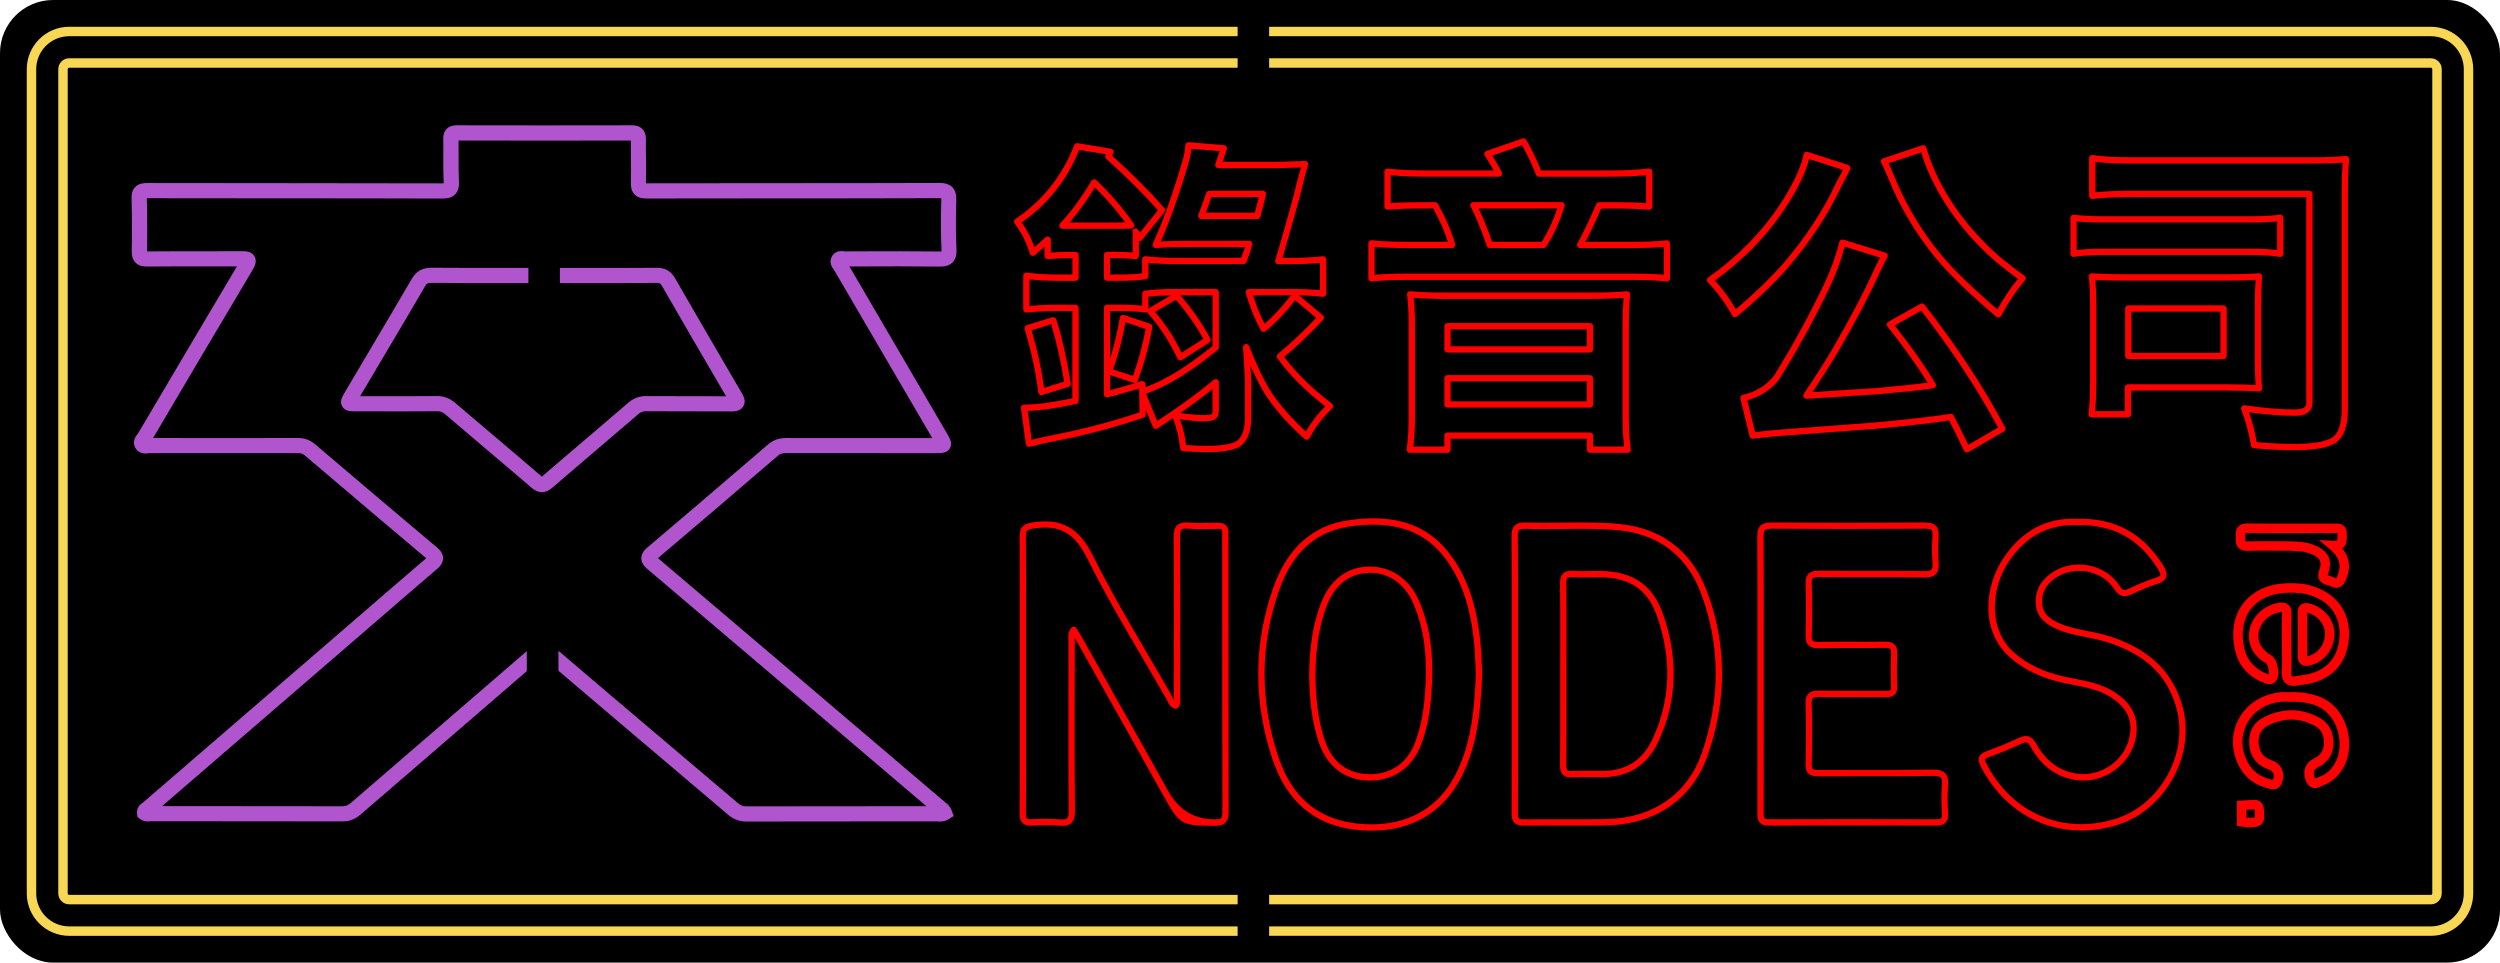 <?xml version="1.0" encoding="UTF-8"?>
<svg id="Layer_2" data-name="Layer 2" xmlns="http://www.w3.org/2000/svg" viewBox="0 0 793.73 305.62">
  <defs>
    <style>
      .cls-1 {
        fill: none;
        stroke: #f7d754;
        stroke-miterlimit: 10;
        stroke-width: 3px;
      }

      .cls-2, .cls-3, .cls-4 {
        stroke-width: 0px;
      }

      .cls-3 {
        fill: red;
      }

      .cls-4 {
        fill: #b055ce;
      }
    </style>
  </defs>
  <g id="Layer_1-2" data-name="Layer 1">
    <g>
      <rect class="cls-2" width="793.73" height="305.62" rx="16.86" ry="16.86"/>
      <g>
        <g>
          <g>
            <path class="cls-3" d="m383.07,143.56c-1.89,0-4.39-.11-7.45-.31-.48-.03-.87-.41-.93-.89-.38-3.48-1.16-6.7-2.31-9.58-1.56,1.06-3.19,2.14-4.89,3.24-.25.16-.56.2-.84.12-.28-.09-.51-.3-.63-.58l-2.26-5.51.02,1.58c0,.43-.27.82-.68.96-8.95,3.05-18.37,5.55-28,7.42-3.22.62-5.95,1.24-8.14,1.85-.28.08-.58.03-.82-.13-.24-.16-.4-.41-.44-.7l-1.56-11.44c-.04-.29.05-.58.24-.79.19-.22.46-.34.75-.34,3.84,0,9-.67,15.33-1.99v-27.73h-4.51c-3.75,0-7.11.17-9.97.51-.28.03-.57-.06-.78-.25-.21-.19-.34-.46-.34-.75v-10.71c0-.29.13-.57.35-.76s.52-.27.81-.23c2.57.41,5.95.61,10.04.61h4.41v-5.18h-1.7c-1.76,0-3.8.1-6.05.31-.28.02-.56-.07-.77-.26-.21-.19-.33-.46-.33-.74v-2.97l-3.02,2.68c-.25.23-.61.31-.94.21-.33-.09-.59-.35-.69-.67-1.07-3.54-2.7-6.76-4.83-9.56-.17-.22-.24-.5-.19-.77.04-.27.2-.51.43-.67,8.66-5.82,14.93-13.71,18.66-23.45.17-.44.63-.71,1.1-.63l10.61,1.77c.31.05.58.25.73.53.14.28.15.62,0,.9l-.39.78c6.61,5.97,12.18,11.57,16.58,16.63.32.37.33.9.02,1.28l-7.18,8.94c-.21.26-.53.4-.86.37-.02,0-.04,0-.06,0v4.63c0,.29-.12.56-.34.75-.22.19-.51.28-.79.24-1.47-.2-3.53-.3-6.11-.3h-1.91v5.18h3.16c2.96,0,5.31-.12,7.01-.37v-4.46c0-.29.12-.56.34-.75.21-.19.5-.28.79-.24,2.64.34,5.89.51,9.65.51h20.67c.14-.44.33-.93.55-1.47.25-.61.47-1.26.67-1.94h-18.15c-3.91,0-7.32.1-10.12.31-.35.02-.69-.14-.9-.43-.2-.29-.23-.67-.09-.99,3.22-7,6.46-16.08,9.62-27,.32-1.16.56-2.6.69-4.27.02-.26.15-.51.35-.68.2-.17.46-.26.73-.23l11.23.94c.31.03.58.19.75.45.17.26.21.58.11.87l-1.33,3.99h15.77c2.47,0,5.95-.1,10.35-.31.33,0,.64.13.84.39.2.26.26.6.16.91-.62,1.99-1.63,5.86-3,11.48-2.48,8.92-4.2,14.96-5.12,18h2.91c3.9,0,7.21-.17,9.86-.51.29-.04.57.05.79.24s.34.46.34.75v10.92c0,.29-.12.56-.34.75-.22.19-.51.27-.79.24-2.02-.27-4.54-.44-7.5-.49l7.55,6.33c.21.18.34.43.36.71.02.27-.08.54-.27.75-4.49,4.75-8.64,8.7-12.36,11.76,3.7,4.98,8.79,9.97,15.15,14.84.23.18.38.45.39.75.01.29-.1.58-.32.78-2.89,2.69-5.3,5.85-7.18,9.41-.14.27-.4.46-.71.52-.31.06-.61-.03-.84-.24-4.89-4.33-8.97-8.88-12.12-13.5-1.63-2.52-3.33-5.79-5.09-9.77l.26,4.25v12.23c0,4.1-1.03,7.05-3.06,8.77-1.89,1.5-5.53,2.21-11.15,2.21Zm-6.49-2.25c2.64.17,4.82.25,6.49.25,6.33,0,8.87-.96,9.88-1.76,1.53-1.3,2.32-3.74,2.32-7.22v-12.17l-.62-10.13c-.03-.49.3-.93.78-1.04.48-.1.97.15,1.15.61,2.53,6.42,4.95,11.44,7.19,14.9,2.84,4.17,6.49,8.3,10.85,12.27,1.69-2.96,3.74-5.64,6.12-8-6.41-5.01-11.52-10.16-15.2-15.31-.31-.43-.23-1.03.19-1.36,3.63-2.92,7.72-6.76,12.17-11.41l-6.71-5.62c-3.15,4.03-6.31,7.34-9.41,9.85-.23.19-.54.26-.83.2-.29-.06-.54-.25-.68-.51-2.03-3.85-3.63-7.84-4.76-11.84-.08-.3-.02-.62.17-.87.19-.25.48-.4.8-.4h13.73c3.48,0,6.46.13,8.88.39v-8.67c-2.52.26-5.53.4-8.98.4h-4.26c-.32,0-.62-.15-.81-.41s-.24-.59-.14-.9c.76-2.34,2.61-8.8,5.5-19.2,1.11-4.57,1.99-8,2.62-10.21-3.78.17-6.81.25-9.04.25h-17.16c-.32,0-.62-.15-.81-.42-.19-.26-.24-.6-.14-.9l1.37-4.1-8.98-.75c-.15,1.38-.38,2.61-.67,3.66-2.97,10.25-6,18.91-9.04,25.77,2.5-.14,5.38-.21,8.6-.21h19.45c.31,0,.59.14.78.38.19.24.26.55.19.85-.29,1.22-.65,2.39-1.08,3.47-.33.79-.56,1.44-.69,1.95-.11.45-.51.76-.97.76h-21.42c-3.33,0-6.28-.13-8.78-.4v4.18c0,.48-.34.89-.81.98-1.88.36-4.56.54-8.2.54h-4.16c-.55,0-1-.45-1-1v-7.18c0-.55.45-1,1-1h2.91c2.07,0,3.83.06,5.24.19v-6.27c-.28-.81.26-1.17.45-1.27.86-.46,1.32.34,1.66.93.06.1.12.21.19.34l5.72-7.13c-4.38-4.98-9.9-10.48-16.42-16.34-.33-.3-.43-.79-.23-1.19l.12-.25-8.47-1.41c-3.78,9.46-9.91,17.21-18.25,23.04,1.69,2.38,3.05,5.02,4.05,7.88l3.54-3.15c.29-.26.72-.33,1.07-.16.36.16.59.52.59.91v4.11c1.88-.15,3.6-.22,5.14-.22h2.7c.55,0,1,.45,1,1v7.18c0,.55-.45,1-1,1h-5.41c-3.61,0-6.7-.16-9.19-.47v8.45c2.68-.27,5.73-.4,9.09-.4h5.51c.55,0,1,.45,1,1v29.54c0,.47-.33.88-.79.98-6.22,1.33-11.39,2.07-15.39,2.19l1.25,9.19c2.03-.53,4.44-1.06,7.19-1.59,9.3-1.81,18.39-4.2,27.05-7.12l-.09-6.14c0-.08,0-.15.02-.22-.01-.07-.02-.14-.02-.21v-1.04c-3.55,1.09-6.91,2.04-9.98,2.84-.3.08-.62.01-.86-.18-.25-.19-.39-.48-.39-.79v-27.46c0-.55.45-1,1-1h4.16c2.84,0,5.19.12,7.01.35v-3.83c0-.5.37-.93.87-.99,2.74-.35,6.07-.53,9.9-.53h12.58c.55,0,1,.45,1,1v17.58c0,.3-.13.58-.37.77-8.49,6.95-16.13,11.63-22.75,13.93l3.55,8.66c7.37-4.83,13.39-9.23,17.92-13.09.3-.25.71-.31,1.07-.15.35.16.58.52.58.91v8.84c0,.55,0,2.2-1.19,2.92-.68.46-1.81.68-3.56.68-2.03,0-4.57-.23-7.59-.68.91,2.53,1.56,5.28,1.93,8.2Zm-1.78-10.2c2.98.45,5.47.68,7.43.68s2.36-.28,2.43-.33c.03-.02.06-.04.09-.06,0,0,.22-.22.22-1.21v-6.7c-2.89,2.37-6.29,4.92-10.18,7.62Zm-22.35-12.02v4.81c2.52-.67,5.2-1.44,8.03-2.3-.16.03-.33.02-.5-.03l-7.53-2.48Zm10.23,1.88c.21,0,.42.07.59.19.26.19.41.49.41.81v.99c6.19-2.24,13.34-6.65,21.3-13.12v-16.1h-10.27c3.65,4.14,6.86,8.75,9.55,13.71.25.46.1,1.04-.34,1.32l-8.63,5.51c-.24.15-.54.2-.82.12-.28-.08-.5-.27-.63-.54-2.58-5.5-5.75-10.35-9.41-14.42-.1-.11-.18-.25-.22-.39-.22.17-.51.23-.78.18-1.81-.33-4.44-.5-7.83-.5h-3.16v15.09c1.25-3.9,2.29-8.26,3.11-13.04.05-.29.22-.54.47-.69.25-.15.56-.18.83-.09l8.32,2.81c.47.16.75.63.67,1.12-.98,5.65-2.53,11.38-4.62,17.02-.1.27-.3.47-.55.57.56-.17,1.13-.35,1.71-.52.1-.03.2-.04.3-.04Zm-9.3-3.68l6.3,2.08c1.78-4.95,3.14-9.97,4.05-14.92l-6.4-2.16c-1.02,5.6-2.34,10.63-3.95,15.01Zm13.35-18.26c3.22,3.75,6.05,8.11,8.43,12.96l6.89-4.4c-2.5-4.48-5.44-8.65-8.75-12.42l-6.57,3.86Zm31.09-5.28c.94,3.06,2.17,6.11,3.66,9.08,2.77-2.38,5.59-5.43,8.41-9.08h-12.07Zm-33.2.41v3.8s.04-.02.05-.03l7.08-4.16c-2.68.04-5.07.17-7.13.4Zm-33.97,31.31c-.19,0-.38-.05-.54-.16-.25-.16-.41-.42-.45-.72-.75-6.22-2.21-12.99-4.33-20.11-.16-.53.14-1.08.66-1.24l8.11-2.5c.52-.17,1.08.13,1.25.65,1.81,5.64,3.36,12.48,4.61,20.32.08.49-.21.96-.69,1.11l-8.32,2.6c-.1.03-.2.05-.3.05Zm-3.13-20.61c1.87,6.44,3.21,12.58,3.97,18.3l6.35-1.99c-1.14-6.96-2.52-13.08-4.11-18.23l-6.22,1.91Zm26.95-32.22h-17.16c-.4,0-.76-.24-.92-.6-.16-.36-.09-.79.18-1.08,3.61-3.88,6.96-8.44,9.96-13.55.15-.26.42-.44.72-.48.3-.04.61.06.83.27,4.54,4.33,8.54,8.97,11.88,13.78.2.29.24.68.08,1-.15.32-.47.54-.83.57-.93.07-2.49.11-4.76.11Zm-14.92-2h14.92c1.09,0,2.03,0,2.8-.03-2.81-3.85-6.05-7.58-9.65-11.11-2.48,4.09-5.18,7.82-8.06,11.13Zm59.64-1.12h-17.78c-.33,0-.64-.16-.83-.44-.19-.27-.22-.62-.1-.93.68-1.7,1.51-4.03,2.48-6.91.14-.41.52-.68.95-.68h17.06c.31,0,.6.14.79.39.19.24.26.56.18.86l-1.77,6.97c-.11.44-.51.75-.97.75Zm-16.33-2h15.55l1.26-4.97h-15.05c-.65,1.92-1.24,3.59-1.76,4.97Z"/>
            <path class="cls-3" d="m516.77,143.77h-11.96c-.55,0-1-.45-1-1v-3.47h-43.24v3.47c0,.55-.45,1-1,1h-11.96c-.29,0-.56-.12-.75-.34-.19-.22-.28-.5-.24-.79.41-3.2.62-6.59.62-10.07v-29.74c0-3.4-.17-6.51-.51-9.24-.04-.3.06-.6.27-.82.21-.22.51-.33.81-.3,3,.27,6.33.41,9.89.41h48.88c3.63,0,6.96-.14,9.89-.41.3-.03.59.08.8.29.21.21.32.5.29.8-.27,2.93-.41,6.04-.41,9.27v29.74c0,3.68.21,7.06.62,10.06.04.29-.05.58-.24.79-.19.22-.46.34-.75.34Zm-10.96-2h9.83c-.33-2.79-.49-5.88-.49-9.19v-29.74c0-2.85.11-5.62.32-8.26-2.69.21-5.67.32-8.89.32h-48.88c-3.15,0-6.12-.11-8.85-.32.26,2.5.39,5.27.39,8.26v29.74c0,3.16-.17,6.24-.5,9.19h9.83v-3.47c0-.55.45-1,1-1h45.24c.55,0,1,.45,1,1v3.47Zm-1-12.35h-45.24c-.55,0-1-.45-1-1v-8.32c0-.55.45-1,1-1h45.24c.55,0,1,.45,1,1v8.32c0,.55-.45,1-1,1Zm-44.24-2h43.24v-6.32h-43.24v6.32Zm44.24-15.47h-45.24c-.55,0-1-.45-1-1v-7.38c0-.55.45-1,1-1h45.24c.55,0,1,.45,1,1v7.38c0,.55-.45,1-1,1Zm-44.24-2h43.24v-5.38h-43.24v5.38Zm68.68-20.57s-.09,0-.14,0c-2.44-.34-6.42-.51-11.82-.51h-69.89c-5.27,0-9.25.17-11.83.51-.28.04-.57-.05-.79-.24-.22-.19-.34-.46-.34-.75v-11.13c0-.29.12-.56.34-.75.22-.19.5-.28.79-.24,2.64.34,6.76.51,12.25.51h11.87c-1.01-3.24-2.57-6.79-4.66-10.58h-3.78c-4.23,0-7.8.14-10.62.41-.28.03-.56-.06-.77-.25-.21-.19-.33-.46-.33-.74v-11.13c0-.29.12-.56.34-.75.22-.19.51-.28.79-.24,3.06.41,7.11.62,12.04.62h21.54c-.77-1.41-1.72-2.99-2.83-4.7-.17-.26-.21-.58-.11-.87s.33-.52.62-.62l11.44-3.95c.45-.16.95.03,1.19.44,1.77,3.02,3.36,6.28,4.71,9.7h21.47c5.34,0,9.63-.21,12.77-.62.28-.04.57.05.79.24.22.19.34.46.34.75v11.13c0,.28-.12.55-.33.74-.21.19-.49.29-.77.26-2.95-.27-6.67-.41-11.04-.41h-4.13c-1.88,4.34-3.56,7.89-5,10.58h14.01c5.41,0,9.35-.17,11.71-.51.29-.04.58.04.8.23.22.19.34.47.34.76v11.13c0,.29-.12.56-.34.75-.18.16-.42.25-.66.25Zm-92.81-11.01v8.89c2.63-.26,6.31-.4,10.96-.4h69.89c4.74,0,8.41.13,10.96.39v-8.87c-2.49.26-6.06.39-10.86.39h-15.7c-.36,0-.69-.19-.87-.5-.18-.31-.18-.69,0-1,1.63-2.86,3.65-7.06,5.98-12.48.16-.37.52-.6.92-.6h4.78c3.91,0,7.31.11,10.13.33v-8.91c-3.09.33-7.08.5-11.9.5h-22.15c-.41,0-.78-.25-.93-.64-1.26-3.28-2.75-6.42-4.41-9.34l-9.46,3.27c1.23,1.95,2.24,3.72,3.01,5.26.16.31.14.68-.04.97-.18.29-.5.47-.85.47h-23.19c-4.43,0-8.18-.17-11.17-.5v8.91c2.69-.21,5.95-.32,9.71-.32h4.37c.36,0,.7.2.87.51,2.59,4.63,4.44,8.94,5.5,12.81.08.3.02.62-.17.87s-.48.39-.79.39h-13.21c-4.93,0-8.67-.13-11.38-.4Zm53.6.4h-17.06c-.43,0-.82-.28-.95-.69-1.37-4.17-2.96-8.12-4.73-11.73-.16-.38-.23-.47-.23-.47-.26-.3-.34-.74-.17-1.09.16-.36.5-.61.89-.61h27.98c.32,0,.61.15.8.4.19.25.25.58.16.88-1.41,4.72-3.37,9.04-5.84,12.84-.18.28-.5.46-.84.46Zm-16.33-2h15.79c2.01-3.18,3.65-6.73,4.91-10.58h-24.96c1.56,3.26,3,6.83,4.26,10.58Z"/>
            <path class="cls-3" d="m624.47,143.67c-.1,0-.2-.01-.29-.04-.27-.08-.49-.27-.61-.53-1.79-3.76-3.38-6.99-4.75-9.62-4.65.74-12.26,1.61-22.65,2.6l-30.39,2.29c-3.16.21-6.25.52-9.19.93-.52.08-.99-.25-1.11-.75l-2.91-11.96c-.06-.26-.02-.54.12-.77.14-.23.37-.39.63-.45,4.1-.91,7.43-2.95,9.9-6.05,5.76-9.27,11.09-18.98,15.83-28.87,2.18-4.56,3.83-9.15,4.92-13.64.06-.27.24-.5.48-.63.24-.14.53-.17.79-.09l13.42,4.16c.29.09.53.31.64.6.11.29.08.61-.08.87-.6,1-1.32,2.4-2.13,4.17-3.39,7.54-8.06,16.43-13.88,26.4-2.16,3.64-4.76,7.74-7.74,12.2l20.96-1.33c7.05-.65,12.29-1.2,15.58-1.65-3.38-5.48-7.67-11.48-12.76-17.84-.18-.23-.26-.53-.2-.82.06-.29.24-.54.49-.68l10.19-5.72c.43-.24.97-.13,1.28.26,10.25,13.16,18.86,26.26,25.57,38.94.25.47.08,1.06-.38,1.33l-11.23,6.55c-.15.09-.33.14-.5.14Zm-5.1-12.3c.37,0,.71.2.89.54,1.33,2.54,2.89,5.68,4.65,9.35l9.46-5.52c-6.48-12.09-14.69-24.57-24.41-37.12l-8.42,4.72c5.22,6.59,9.58,12.79,12.97,18.43.17.29.19.64.05.94-.14.3-.42.51-.75.56-3.13.49-8.92,1.12-17.22,1.88l-23.01,1.46c-.4.03-.74-.17-.93-.5s-.17-.74.04-1.06c3.44-5.09,6.4-9.73,8.81-13.78,5.77-9.9,10.41-18.72,13.78-26.21.59-1.27,1.13-2.36,1.61-3.27l-11.22-3.48c-1.12,4.29-2.73,8.66-4.8,13-4.78,9.97-10.15,19.77-15.97,29.11-.02.03-.04.06-.06.09-2.57,3.24-5.96,5.45-10.08,6.56l2.46,10.12c2.72-.36,5.55-.63,8.43-.82l30.36-2.29c10.87-1.03,18.69-1.94,23.21-2.69.06,0,.11-.01.17-.01Zm15.08-30.55c-.24,0-.46-.08-.65-.24-8.32-7.08-14.77-13.31-19.15-18.53-6.35-7.75-11.44-16.3-15.14-25.44-.88-2.17-1.64-3.81-2.23-4.88-.15-.26-.17-.57-.06-.85s.33-.49.62-.59l12.48-4.16c.26-.09.55-.06.79.07.24.13.42.35.49.62,1.49,5.42,4.11,11.1,7.78,16.89,3.41,5.32,7.7,10.47,12.75,15.31,2.32,2.25,5.88,5.12,10.61,8.54.23.16.38.42.41.7.03.28-.05.56-.24.77-2.71,3.12-5.26,6.9-7.57,11.25-.14.27-.4.46-.7.51-.06.01-.12.02-.19.02Zm-34.86-48.99c.52,1.05,1.11,2.38,1.78,4.04,3.62,8.95,8.6,17.33,14.82,24.91,4.14,4.93,10.18,10.81,17.97,17.48,2.02-3.66,4.21-6.92,6.53-9.7-4.37-3.2-7.71-5.92-9.95-8.09-5.16-4.95-9.55-10.22-13.04-15.67-3.56-5.6-6.16-11.12-7.74-16.42l-10.37,3.46Zm-48.75,48.89c-.06,0-.13,0-.19-.02-.29-.06-.55-.24-.69-.5-2.1-3.85-4.7-7.42-7.75-10.6-.2-.21-.3-.5-.27-.79.03-.29.18-.55.42-.72,10.51-7.44,18.88-16.36,24.88-26.52,2.91-4.94,4.72-9.17,5.39-12.58.06-.28.23-.52.47-.67s.54-.18.81-.09l12.9,4.16c.3.1.53.33.64.62s.06.62-.11.88c-.24.36-.49.86-.73,1.48-.01.03-.03.07-.04.1l-1.98,3.74c-3.95,8.59-9.74,17.38-17.18,26.08-4.39,4.95-9.75,10.06-15.93,15.2-.18.15-.41.23-.64.23Zm-6.39-11.67c2.56,2.79,4.8,5.85,6.68,9.13,5.72-4.82,10.68-9.59,14.78-14.2,7.31-8.54,13-17.18,16.9-25.65l1.98-3.75c.09-.23.19-.46.29-.66l-10.7-3.45c-.85,3.42-2.66,7.49-5.39,12.12-5.97,10.1-14.21,19-24.52,26.47Z"/>
            <path class="cls-3" d="m728.43,142.94c-3.83,0-8.16-.21-12.88-.63-.46-.04-.83-.39-.9-.84-.61-3.86-1.64-7.72-3.07-11.45-.13-.33-.07-.7.15-.98.22-.28.56-.42.92-.37,6.23.89,11.6,1.34,15.98,1.34,3.58,0,3.58-1.49,3.58-2.12V62.55h-54.95c-5.34,0-9.67.21-12.87.62-.3.04-.57-.05-.79-.24-.21-.19-.34-.46-.34-.75v-11.96c0-.3.13-.58.36-.77s.53-.27.82-.22c2.63.47,6.94.71,12.82.71h56.78c4.19,0,7.8-.14,10.72-.41.29-.03.59.08.8.29.21.21.32.5.29.8-.27,3.01-.41,6.48-.41,10.31v69.16c0,5.25-1.3,8.79-3.88,10.5-2.49,1.59-6.79,2.35-13.14,2.35Zm-11.93-2.55c4.36.37,8.37.55,11.93.55,5.88,0,9.93-.68,12.05-2.03,1.96-1.31,2.97-4.28,2.97-8.83V60.92c0-3.4.11-6.52.32-9.3-2.75.21-6.02.32-9.72.32h-56.78c-5.28,0-9.23-.18-12-.56v9.67c3.14-.33,7.17-.5,12-.5h55.95c.55,0,1,.45,1,1v66.35c0,1.54-.72,4.12-5.58,4.12-4.07,0-8.98-.38-14.61-1.13,1.09,3.11,1.92,6.3,2.47,9.5Zm-40.9-7.85h-11.54c-.29,0-.56-.12-.75-.34-.19-.22-.28-.5-.24-.79.34-2.58.51-6.21.51-10.79v-23.5c0-3.68-.14-6.79-.41-9.25-.03-.3.07-.59.28-.81.21-.21.49-.32.8-.3,2.6.21,5.72.31,9.28.31h34.11c3.97,0,7.16-.1,9.48-.31.29-.03.58.08.79.29.21.21.32.49.29.79-.21,2.66-.31,5.68-.31,8.97v17.47c0,3.36.1,6.38.31,8.97.02.29-.08.58-.29.78-.21.21-.48.31-.78.29-2.74-.21-6-.31-9.7-.31h-30.82v7.53c0,.55-.45,1-1,1Zm-10.42-2h9.42v-7.53c0-.55.45-1,1-1h31.82c3.25,0,6.16.08,8.7.24-.15-2.37-.23-5.05-.23-7.97v-17.47c0-2.87.08-5.55.23-7.96-2.23.15-5.08.23-8.49.23h-34.11c-3.09,0-5.86-.08-8.25-.23.2,2.31.3,5.09.3,8.28v23.5c0,4.04-.13,7.37-.4,9.92Zm40.79-16.51h-30.26c-.55,0-1-.45-1-1v-15.08c0-.55.45-1,1-1h30.26c.55,0,1,.45,1,1v15.08c0,.55-.45,1-1,1Zm-29.26-2h28.26v-13.08h-28.26v13.08Zm-18.37-30.45c-.23,0-.46-.08-.64-.23-.23-.19-.36-.47-.36-.77v-11.44c0-.29.13-.57.35-.76.22-.19.51-.27.8-.23,2.22.34,5.32.51,9.21.51h46.9c3.96,0,7.05-.17,9.21-.51.28-.04.58.04.8.23.22.19.35.47.35.76v11.44c0,.3-.13.58-.36.77s-.53.27-.82.22c-2.29-.4-5.34-.61-9.08-.61h-47.01c-3.81,0-6.9.2-9.19.61-.06.01-.12.02-.17.02Zm1-11.3v9.13c2.24-.3,5.04-.46,8.36-.46h47.01c3.26,0,6.03.15,8.26.46v-9.13c-2.15.25-4.95.38-8.36.38h-46.9c-3.37,0-6.17-.13-8.36-.38Z"/>
          </g>
          <g>
            <path class="cls-3" d="m721.78,250.6c-.49,0-.93-.1-1.23-.17-4.35-.97-7.52-3.28-9.5-6.88-2.72-4.95-2.82-10.51-.27-15.28,2.58-4.82,7.58-8,13.36-8.49.79-.07,1.55-.05,2.29-.03.32,0,.64.01.96.01,3.53-.08,6.62.44,9.43,1.6,4.52,1.87,7.8,6.28,8.76,11.78.95,5.43-.61,10.61-4.18,13.86-1.29,1.17-2.49,1.91-3.68,2.25-.13.04-.38.17-.59.28-.75.39-1.79.93-2.97.55-.77-.25-1.38-.83-1.84-1.72-.76-1.5-.92-3.1-.45-4.5.43-1.26,1.34-2.29,2.58-2.89,2.26-1.09,3.34-2.64,3.4-4.87.07-2.64-.87-4.52-2.81-5.59-4.92-2.72-9.99-2.74-15.08-.08-2.17,1.14-3.12,3.13-2.83,5.93.27,2.59,1.61,4.2,4.23,5.08,1.48.49,2.61,1.53,3.18,2.91.6,1.43.51,3.11-.23,4.61-.65,1.32-1.67,1.62-2.53,1.62Zm3.62-27.85c-.34,0-.68,0-1.01.04-4.84.41-8.83,2.93-10.96,6.91-2.06,3.85-1.97,8.38.25,12.42,1.57,2.85,4.01,4.61,7.44,5.38.19.04.38.08.52.11.35-.76.38-1.47.13-2.07-.24-.58-.71-1-1.36-1.21-3.71-1.24-5.87-3.87-6.26-7.61-.42-4.03,1.15-7.19,4.42-8.9,5.95-3.12,12.15-3.09,17.93.11,2.91,1.61,4.46,4.56,4.35,8.3-.09,3.33-1.85,5.92-5.09,7.48-.52.25-.88.65-1.05,1.15-.21.64-.12,1.41.28,2.18.04.08.08.14.1.18.18-.06.46-.21.65-.31.35-.18.72-.37,1.13-.49.73-.21,1.57-.75,2.5-1.59,2.8-2.55,4.01-6.71,3.24-11.13-.77-4.42-3.44-8.07-6.96-9.53h0c-2.41-1-5.12-1.45-8.24-1.37-.34,0-.72,0-1.06-.02-.33,0-.64-.01-.96-.01Z"/>
            <path class="cls-3" d="m728.1,217.75c-1.02,0-1.83-.28-2.46-.83-1.4-1.23-1.24-3.37-1.19-4.08.14-1.89.11-3.87.07-5.77-.02-.87-.03-1.74-.03-2.61,0-.92-.01-1.84-.02-2.77-.03-2.18-.05-4.42.06-6.65.02-.39,0-.61-.03-.74-.14-.01-.41,0-.89.1-3.25.64-5.92,3.21-6.48,6.24-.7,3.77,1.71,6.08,3.86,7.35,1.41.83,2.11,2.9,2.31,4.57.12,1.02.15,2.89-.95,3.96-1.23,1.18-2.67.62-3.28.38l-.14-.05c-5-1.93-8.13-5.38-9.28-10.26h0c-1.36-5.76-.44-11.11,2.6-15.06,3.03-3.93,7.94-6.18,13.83-6.34,2.28-.06,4.72-.03,7.16.61,8.35,2.17,13.04,8.36,12.54,16.57-.51,8.51-5.84,13.99-14.61,15.02l-.41.05c-.39.04-.77.08-1.15.16-.55.11-1.06.17-1.52.17Zm-3.67-26.45c.73,0,1.46.16,2.07.69,1.02.88,1.07,2.25,1.02,3.2-.11,2.13-.08,4.34-.06,6.47.01.93.02,1.87.02,2.8,0,.85.01,1.71.03,2.56.04,1.97.07,4.02-.08,6.05-.08,1.11.1,1.53.18,1.6.07.06.45.17,1.4-.02.5-.1.97-.15,1.43-.21l.38-.04c7.29-.86,11.54-5.2,11.97-12.22.41-6.76-3.35-11.68-10.3-13.48-1.97-.51-3.96-.58-6.33-.51-4.97.13-9.07,1.96-11.54,5.17-2.48,3.22-3.21,7.67-2.05,12.54.93,3.92,3.36,6.58,7.44,8.16l.16.06s.11.04.17.07c.21-.85-.29-3.19-.88-3.59-4.2-2.48-6.08-6.2-5.28-10.48.8-4.28,4.35-7.75,8.85-8.64.43-.09.91-.16,1.4-.16Zm7.81,20.13c-.58,0-1.17-.13-1.68-.53-1.13-.88-1.07-2.47-1.05-2.99.06-1.47.04-2.98.03-4.44,0-.67-.01-1.33-.01-2s0-1.36,0-2.04c0-1.54.02-3.14-.02-4.7-.01-.47-.05-1.89,1-2.72.94-.75,2.13-.56,2.94-.35,4.34,1.12,7.66,5.13,7.73,9.33.07,4.77-2.88,8.86-7.35,10.17-.46.13-1.01.27-1.59.27Zm.27-16.91s0,.08,0,.13c.04,1.61.03,3.23.02,4.79,0,.67,0,1.35,0,2.02s0,1.31.01,1.97c.01,1.5.03,3.04-.03,4.58,0,.16,0,.28,0,.38.12-.02.27-.06.47-.12,3.16-.93,5.25-3.84,5.19-7.25-.04-2.85-2.45-5.69-5.47-6.47h0c-.07-.02-.13-.03-.19-.04Z"/>
            <path class="cls-3" d="m741.74,186.63c-.61,0-1.26-.19-1.93-.56-.18-.1-.5-.19-.81-.27-.86-.24-2.04-.57-2.64-1.73-.44-.85-.43-1.9.04-3.21.76-2.12.58-3.69-2.64-4.97h0c-2.07-.83-4.28-1.01-6.97-1.03l-2.32-.02c-3.59-.03-7.31-.06-10.94.04-1.23.03-2.17-.26-2.81-.91-.96-.97-.92-2.33-.88-3.33,0-.18,0-.36,0-.53,0-.94,0-2.11.89-3,.63-.63,1.56-.9,2.75-.91,6.94.07,14,.05,20.83.04h7.19c.82-.01,2-.01,2.84.86.53.55.78,1.32.74,2.27-.01.26,0,.53,0,.79.04,1.06.08,2.52-.98,3.56-.14.14-.29.26-.45.37,2.31,2.84,2.75,5.99,1.36,9.56-.46,1.19-1.06,2.36-2.31,2.81-.31.11-.63.17-.97.17Zm-2.71-3.98c.17.09.52.18.77.25.45.13.97.27,1.45.54.34.19.48.19.49.19h0s.15-.21.48-1.07c1.26-3.23.5-5.68-2.51-8.2l-3.5-2.92,4.55.27c1.01.06,1.26-.14,1.27-.14.12-.16.09-.91.08-1.31-.01-.35-.02-.69,0-1.02-.19-.01-.43-.02-.58-.01h-7.19c-6.84.02-13.91.04-20.87-.03-.3,0-.49.03-.58.05-.04.19-.04.58-.04.86,0,.21,0,.43,0,.65,0,.24-.03.84.03,1.09.08.02.26.06.58.04,3.69-.1,7.43-.07,11.05-.04l2.31.02c3.03.02,5.56.24,8.06,1.24h0c5.42,2.17,5.35,5.97,4.35,8.77-.15.43-.18.67-.19.78Z"/>
            <path class="cls-3" d="m714.55,262.63c-.29,0-.6,0-.92-.01-.53-.01-1.03-.08-1.51-.15-.19-.03-.39-.05-.58-.08l-1.33-.15v-7.97s2.47-.15,2.47-.15c.86-.05,1.71-.1,2.57-.16,2.11-.16,3.38.94,3.54,3.1.15,1.97.26,3.52-.74,4.58-.79.83-1.93.99-3.5.99Zm-1.33-3.05c.17.02.33.03.49.03.49.01,1.7.04,2.15-.07.09-.45,0-1.66-.05-2.27h0c-.01-.16-.03-.26-.04-.34-.07,0-.16,0-.28,0-.75.06-1.5.1-2.26.15v2.49Z"/>
          </g>
          <g>
            <path class="cls-3" d="m483.72,262.14c-.95,0-2.09-.12-2.88-.9-.83-.82-.94-2.06-.93-3.16.07-10.89.06-21.97.05-32.68v-11.3c0-3.69,0-7.39,0-11.08.01-10.67.03-21.71-.07-32.56-.01-1.28.11-2.7,1.05-3.62.94-.92,2.38-.99,3.51-.95,3.92.14,7.92.09,11.79.04,5.75-.07,11.69-.14,17.54.39h0c13.55,1.23,23.24,8.51,28.02,21.05,6.47,17,6.59,34.68.34,52.53-4.81,13.75-16.46,21.82-31.95,22.14-4.71.1-9.49.08-14.11.06-4-.01-8.14-.03-12.2.03-.06,0-.12,0-.18,0Zm.31-94.26c-.87,0-1.42.13-1.69.39-.31.3-.45.99-.44,2.17.09,10.86.08,21.9.07,32.58,0,3.69,0,7.38,0,11.08v11.3c.01,10.71.02,21.79-.05,32.69,0,.93.11,1.5.34,1.73.23.23.77.34,1.61.32,4.08-.06,8.22-.04,12.23-.03,4.61.02,9.38.03,14.06-.06,14.61-.3,25.58-7.88,30.1-20.8,6.09-17.4,5.98-34.61-.32-51.16-4.48-11.78-13.59-18.61-26.33-19.77-5.75-.52-11.64-.45-17.34-.38-3.89.05-7.92.1-11.88-.04-.12,0-.24,0-.36,0Zm14.79,78.95c-1.14,0-1.96-.27-2.55-.83-.88-.84-.99-2.15-.98-3.32.07-7.05.06-14.22.05-21.15,0-2.6,0-5.19,0-7.79s0-5.14.01-7.71c.01-6.74.03-13.71-.06-20.56-.02-1.21.09-2.57,1.02-3.44.92-.87,2.28-.87,3.22-.8,1.83.14,3.72.11,5.55.07.9-.02,1.79-.04,2.69-.03,10.49.04,16.9,4.33,20.16,13.52,5.05,14.21,4.55,27.95-1.5,40.84-3.41,7.27-9.48,11.11-17.56,11.12-.97,0-1.95,0-2.93-.02-2.19-.02-4.45-.05-6.65.07-.16,0-.31.01-.46.01Zm.03-63.62c-.58,0-.98.1-1.18.28-.28.26-.4.9-.39,1.95.09,6.87.08,13.84.06,20.59,0,2.57-.01,5.13-.01,7.7s0,5.19,0,7.79c0,6.94.02,14.11-.05,21.17,0,1.02.11,1.61.36,1.85.29.28.98.3,1.52.27,2.27-.13,4.57-.1,6.79-.08.97.01,1.92.02,2.91.02,7.35,0,12.65-3.36,15.75-9.97h0c5.81-12.4,6.29-25.63,1.42-39.32-2.98-8.39-8.62-12.15-18.29-12.19-.88,0-1.77.01-2.65.03-1.88.03-3.81.07-5.73-.08-.19-.01-.36-.02-.52-.02Z"/>
            <path class="cls-3" d="m561.54,262.13c-1.26,0-2.12-.28-2.72-.87-.82-.82-.88-1.98-.88-3.19.04-11.28.04-22.76.03-33.85v-10.11c0-3.77,0-7.53,0-11.3.01-10.6.02-21.56-.06-32.33-.01-1.24.1-2.64,1.02-3.56.93-.93,2.36-1.04,3.52-1.03,15.17.11,31.06.12,48.59,0,1.28,0,2.72.12,3.63,1.09.68.73.95,1.79.84,3.33-.21,2.89-.21,5.64,0,8.16.1,1.21.1,2.74-.85,3.75-.97,1.04-2.53,1.15-3.8,1.12-5.82-.1-11.75-.09-17.47-.08-5.18,0-10.54.02-15.81-.06-1.05-.02-1.74.12-2.01.4-.27.28-.39.91-.35,1.93.17,5.03.18,10.28,0,16.05-.03,1,.08,1.61.34,1.87.26.26.85.37,1.79.36,3.64-.08,7.33-.07,10.9-.06,3.3.01,6.72.02,10.08-.04,1.03-.01,2.31.07,3.17.95.85.87.91,2.14.86,3.15-.15,3.28-.15,6.61,0,9.9.04.81,0,1.97-.78,2.77s-1.92.89-2.95.88c-3.17-.04-6.4-.04-9.52-.03-3.76,0-7.64.02-11.46-.06-1.18-.03-1.82.09-2.1.37-.27.27-.38.89-.35,1.85.19,5.73.2,11.78.01,19.04-.02.84.08,1.38.3,1.61.23.23.8.35,1.74.33,5.06-.04,10.2-.03,15.17-.03,6.92,0,14.07.02,21.1-.1h0c1.38-.02,3.06.09,4.09,1.2,1.01,1.09,1.01,2.72.9,4.01-.24,2.77-.18,5.54-.01,8.85.04.81,0,1.97-.78,2.78-.78.82-2.01.92-2.92.92-20.85-.06-37.77-.06-53.25.01h-.04Zm.83-94.25c-1.05,0-1.71.15-2.01.44-.31.31-.45.99-.44,2.13.09,10.79.08,21.75.06,32.35,0,3.76,0,7.53,0,11.29v10.11c0,11.1.01,22.57-.03,33.86,0,.77.03,1.51.29,1.77.19.19.68.27,1.33.29,15.49-.07,32.42-.07,53.27-.01.8,0,1.28-.1,1.47-.3.18-.19.26-.64.22-1.3-.17-3.39-.23-6.24.02-9.12.11-1.28-.01-2.09-.37-2.48-.38-.4-1.22-.6-2.59-.57h0c-7.05.12-14.21.11-21.14.1-4.97,0-10.1-.01-15.15.03-1.14.01-2.36-.1-3.18-.93-.82-.84-.9-2.07-.87-3.06.19-7.22.18-13.23,0-18.92-.03-.99.03-2.41.93-3.32.88-.9,2.24-1,3.56-.97,3.8.08,7.67.07,11.41.06,3.13,0,6.36-.02,9.55.03.81,0,1.3-.08,1.49-.27.17-.18.25-.64.22-1.29-.15-3.35-.16-6.74,0-10.08.04-.86-.06-1.42-.3-1.67-.24-.25-.8-.37-1.7-.35-3.38.07-6.8.05-10.12.04-3.56-.01-7.24-.02-10.84.06-1.06.03-2.38-.06-3.26-.95-.87-.88-.96-2.18-.92-3.34.17-5.73.17-10.93,0-15.92-.04-1.1.03-2.49.92-3.4.89-.91,2.25-1.02,3.47-1,5.26.07,10.61.06,15.78.06,5.74,0,11.67-.02,17.51.08,1.21.02,1.98-.14,2.3-.49.31-.34.42-1.06.32-2.22-.22-2.63-.23-5.48,0-8.48.07-.92-.04-1.53-.31-1.82-.3-.32-.96-.46-2.16-.46-17.53.11-33.43.11-48.61,0-.03,0-.06,0-.09,0Z"/>
            <path class="cls-3" d="m435.49,263.73c-1.67,0-3.38-.1-5.14-.3-13.02-1.48-21.89-9.02-26.35-22.4-6.12-18.33-6.02-36.68.3-54.53,4.43-12.51,12.45-19.69,23.84-21.33,15.1-2.18,25.5,1.48,32.75,11.5h0c4.92,6.81,7.79,15.17,9.03,26.3.28,2.55.4,5.1.51,7.57.05,1.09.1,2.16.16,3.2-.47,11.49-1.34,22.58-6.67,33.06-5.61,11.03-15.59,16.92-28.43,16.92Zm.49-97.16c-2.37,0-4.88.19-7.55.58-10.6,1.53-18.08,8.26-22.24,20.02-6.17,17.42-6.26,35.33-.29,53.23,4.2,12.58,12.5,19.66,24.68,21.04,14.42,1.65,25.63-3.88,31.56-15.54,5.15-10.12,5.99-20.98,6.45-32.14-.06-.95-.11-2.03-.16-3.13-.11-2.44-.22-4.96-.5-7.44-1.2-10.77-3.95-18.83-8.66-25.35h0c-5.5-7.6-13.01-11.27-23.29-11.27Zm-1.04,81.25c-.14,0-.28,0-.42,0-7.52-.15-13.1-4.37-15.72-11.89-2.54-7.28-3.02-14.65-3.17-21.54.13-9.24,1.27-16.21,3.69-22.65,2.79-7.44,8.15-11.66,15.09-11.86,7.07-.19,13.12,3.89,16.16,10.97,3.65,8.46,4.82,17.78,3.82,30.19h0c-.49,6.08-1.53,11.01-3.26,15.51-2.76,7.18-8.65,11.27-16.18,11.27Zm-.01-65.95c-.16,0-.31,0-.47,0-6.07.18-10.78,3.93-13.27,10.56-2.33,6.21-3.43,12.98-3.56,21.94.14,6.68.61,13.87,3.06,20.89,2.36,6.76,7.16,10.41,13.87,10.54.13,0,.26,0,.39,0,6.75,0,11.82-3.53,14.3-9.99,1.66-4.32,2.66-9.07,3.13-14.96h0c.98-12.07-.15-21.09-3.66-29.24-2.68-6.23-7.69-9.77-13.8-9.77Z"/>
            <path class="cls-3" d="m337.27,262.18c-.32,0-.65-.02-.96-.04-2.46-.19-5.16-.2-8.51,0-.91.05-2.23.02-3.11-.82-.89-.85-.99-2.16-.98-3.21.08-7.74.07-15.62.06-23.23,0-2.8,0-5.6,0-8.4v-13.63c.01-13.87.02-28.21-.05-42.31-.02-3.45,1.38-4.26,4.34-4.7,9.05-1.35,14.54,1.73,18.97,10.65,5.41,10.89,11.69,21.6,17.76,31.95,2.37,4.04,4.82,8.21,7.18,12.35.15.26.28.55.41.84.14.32.27.59.4.81,0-.26-.02-.55-.05-.88-.03-.33-.06-.66-.06-.98v-5.6c.04-14.54.08-29.57-.04-44.35-.01-1.38.12-2.92,1.14-3.87.79-.73,1.92-.99,3.66-.84,2.47.21,5.02.15,7.5.08l1.71-.04c1.17-.02,2.02.25,2.6.85.58.58.84,1.42.8,2.54-.04,1.26-.03,2.55-.02,3.8,0,.61.01,1.22.01,1.83h0v18.52c0,21,0,42.71.06,64.07,0,1.35-.12,2.72-1.02,3.61-.71.71-1.76,1.01-3.44,1.01h-.22c-10.55-.08-10.85-.27-16.27-9.99l-.05-.09c-6.75-12.11-13.67-24.4-20.36-36.29l-7.33-13.03c-.08-.14-.16-.28-.24-.42,0,.19.02.39.03.59.02.28.04.55.04.81l-.02,8.97c-.03,14.63-.06,29.76.08,44.64.01,1.3-.11,2.93-1.16,3.91-.78.73-1.83.91-2.88.91Zm-4.95-2.19c1.48,0,2.84.05,4.14.15,1.23.1,1.97,0,2.32-.34.37-.34.54-1.14.53-2.43-.14-14.89-.11-30.03-.08-44.67l.02-8.96c0-.22-.02-.44-.03-.67-.07-.97-.16-2.31.87-3.69.2-.27.51-.41.85-.4.33.01.63.19.81.47.18.29.35.56.51.81.33.53.64,1.01.91,1.5l7.33,13.03c6.69,11.89,13.61,24.18,20.36,36.29l.05.09q4.95,8.89,14.54,8.96h.22c1.09.03,1.72-.13,2.01-.42.3-.3.43-.98.43-2.19-.07-21.36-.07-43.08-.07-64.08v-18.52h0c0-.6,0-1.21-.01-1.81-.01-1.27-.02-2.58.02-3.88.01-.37-.02-.86-.23-1.08-.17-.18-.56-.26-1.14-.25l-1.7.04c-2.53.06-5.14.13-7.72-.09-1.11-.1-1.8,0-2.13.32-.35.33-.51,1.09-.5,2.39.12,14.79.09,29.83.05,44.37v5.6c-.01.26.01.53.04.8.08.96.19,2.15-.62,3.29-.25.36-.71.51-1.13.37-1.48-.49-2.02-1.7-2.42-2.58-.11-.23-.21-.46-.33-.67-2.36-4.12-4.81-8.29-7.17-12.33-6.09-10.38-12.39-21.12-17.83-32.08-4.02-8.09-8.75-10.78-16.88-9.56-2.35.35-2.64.65-2.63,2.71.07,14.11.07,28.45.06,42.32v13.63c0,2.8,0,5.6,0,8.39.01,7.62.02,15.5-.06,23.26,0,.92.11,1.5.36,1.74.24.23.78.32,1.62.27,1.69-.09,3.22-.14,4.64-.14Z"/>
            <path class="cls-3" d="m660.72,263.67c-13.31,0-25.15-7.3-31.84-20.32-.47-.92-.9-2-.51-3.01.39-1,1.43-1.49,2.29-1.81,3.68-1.35,7.17-2.79,10.36-4.28,2.45-1.15,4.09-.59,5.46,1.87,2.99,5.37,7.02,8.45,12.33,9.43,4.21.77,8.59-.36,12.04-3.12,3.35-2.68,5.37-6.57,5.54-10.68.18-4.37-2-7.86-6.65-10.66-3.49-2.11-7.38-2.86-11.49-3.66-1.15-.22-2.3-.45-3.44-.7-6.65-1.48-12.03-4.05-16.46-7.85-9.69-8.31-8.39-22.55-2.25-31.72,5.84-8.71,13.71-12.9,23.49-12.45,11.86-.29,20.8,4.55,27.23,14.84.71,1.14,1.37,2.47.91,3.71-.46,1.25-1.84,1.81-2.83,2.12-2.85.89-5.62,2.13-8.18,3.34-2.4,1.13-3.99.63-5.5-1.73-1.8-2.82-4.88-4.82-8.45-5.5-3.71-.71-7.5.07-10.39,2.15-3.01,2.17-4.32,4.86-4,8.21.32,3.32,2.82,4.87,5.47,6.05,2.79,1.24,5.72,1.81,8.82,2.42,2.03.4,4.13.81,6.17,1.42h0c13.23,3.98,21.14,11.46,24.17,22.84,4.09,15.34-5.72,32.81-21,37.4-3.82,1.15-7.61,1.7-11.28,1.7Zm-17.55-28c-.34,0-.76.14-1.3.4-3.24,1.52-6.78,2.98-10.52,4.35-.93.34-1.09.59-1.12.66-.04.09-.07.41.43,1.36,8.08,15.71,24.08,22.62,40.77,17.61,14.29-4.29,23.47-20.63,19.64-34.96-2.88-10.8-10.13-17.62-22.81-21.44-1.94-.59-4-.99-5.98-1.37-3.08-.6-6.26-1.22-9.25-2.55-2.88-1.28-6.23-3.31-6.65-7.68-.39-4.07,1.23-7.44,4.82-10.03,3.33-2.39,7.68-3.3,11.93-2.49,4.1.78,7.66,3.11,9.76,6.39,1.03,1.61,1.56,1.66,2.97.99,2.63-1.24,5.47-2.51,8.44-3.43,1.24-.39,1.5-.76,1.55-.9.12-.32-.13-.98-.74-1.95-6.01-9.64-14.36-14.17-25.55-13.9-9.07-.42-16.39,3.47-21.8,11.56-5.74,8.58-6.61,21.8,1.89,29.09,4.17,3.58,9.27,6.01,15.59,7.42,1.12.25,2.26.47,3.39.69,4.1.8,8.34,1.62,12.14,3.91,5.33,3.22,7.82,7.29,7.61,12.46-.19,4.69-2.48,9.12-6.29,12.16-3.9,3.12-8.87,4.4-13.65,3.52-5.92-1.09-10.41-4.5-13.71-10.42-.56-1-.95-1.43-1.56-1.43Z"/>
          </g>
        </g>
        <g>
          <path class="cls-1" d="m392.94,10H21.97c-6.61,0-11.97,5.36-11.97,11.97v261.68c0,6.61,5.36,11.97,11.97,11.97h370.97"/>
          <path class="cls-1" d="m402.94,295.62h368.82c6.61,0,11.97-5.36,11.97-11.97V21.97c0-6.61-5.36-11.97-11.97-11.97h-368.82"/>
          <path class="cls-1" d="m402.94,285.62h368.82c1.09,0,1.97-.88,1.97-1.97V21.97c0-1.09-.88-1.97-1.97-1.97h-368.82"/>
          <path class="cls-1" d="m392.94,20H21.97c-1.09,0-1.97.88-1.97,1.97v261.68c0,1.09.88,1.97,1.97,1.97h370.97"/>
        </g>
        <g>
          <path class="cls-4" d="m300.07,254.7c-.09-.07-.18-.13-.26-.21l-9.79-8.33c-26.58-22.62-54.06-46-81.13-68.96,11.07-9.35,22.81-19.38,38.05-32.48.73-.63,1.42-.86,2.55-.86h.02c12.77.03,25.54.03,38.31.02h9.07c2.12,0,3.8,0,4.7-1.57.9-1.56.07-2.98-.98-4.78l-10.99-18.81c-6.64-11.37-13.29-22.74-19.93-34.12h3.22c8.27-.04,16.81-.07,25.21.04,1.5.02,3.15-.13,4.34-1.35,1.21-1.25,1.27-2.98,1.22-4.17-.21-4.64-.23-9.56-.07-15.46.04-1.41-.08-3.02-1.24-4.21-1.17-1.19-2.81-1.36-4.12-1.36h-.05c-17.53.06-35.35.07-52.59.07-13.41,0-26.82.01-40.23.04-.12,0-.22,0-.31,0,0-.04,0-.08,0-.13.09-2.68.06-5.39.02-8.01-.02-1.89-.05-3.85-.02-5.76.01-.94-.09-2.31-1.13-3.35-1.04-1.05-2.41-1.2-3.35-1.17-18.5.04-37.18.04-55.54,0-.87,0-2.24.11-3.24,1.14-1,1.02-1.1,2.35-1.08,3.26.04,1.77.03,3.59.02,5.35-.01,2.68-.02,5.45.12,8.2,0,.2.01.35,0,.47-.15.01-.35.02-.61.02-17.31-.05-34.91-.06-51.94-.07-13.87,0-27.74-.01-41.61-.04h-.03c-1.18,0-2.67.15-3.75,1.26-1.09,1.12-1.19,2.59-1.16,3.76.15,5.45.17,11,.06,16.49h0c-.02,1.17.09,2.66,1.2,3.77,1.11,1.12,2.6,1.25,3.78,1.24,5.73-.06,11.55-.05,17.19-.05,3.75,0,7.49,0,11.23-.01-10.51,17.66-20.78,35.05-31.24,52.78-.07.11-.16.22-.25.33-.55.69-2,2.54-.67,4.69,1.17,1.9,3.31,1.63,4.12,1.53.14-.02.28-.04.41-.04h0c12.93.02,29.95.03,46.9,0h.02c1.04,0,1.66.21,2.34.8,14.84,12.65,27.07,23.01,38.45,32.57-6.96,5.95-13.99,12.04-20.8,17.92-3.01,2.61-6.03,5.21-9.05,7.82l-21.27,18.35c-12.94,11.16-25.88,22.33-38.79,33.48-.04.03-.09.06-.14.1-.5.34-2.04,1.39-1.75,3.5l.13.95.75.6c1.18.95,2.48.86,3.11.81.08,0,.17-.01.25-.01,6.34,0,12.68,0,19.01,0,13.94,0,27.88,0,41.82.04,2.35.03,4.14-.67,5.89-2.18,9.32-8.06,18.65-16.1,27.99-24.14,8.27-7.12,16.53-14.25,24.79-21.39v-6.36c-9.3,8.04-18.62,16.07-27.93,24.1-9.34,8.04-18.67,16.09-27.99,24.15-.86.74-1.57,1.01-2.71,1.01h-.02c-13.94-.04-27.89-.04-41.83-.04-5.1,0-10.2,0-15.31,0,11.96-10.33,23.92-20.65,35.89-30.97l21.27-18.35c3.02-2.61,6.03-5.21,9.05-7.82,6.87-5.94,13.97-12.08,20.99-18.08.65-.56,2.01-1.72,2.01-3.5,0-1.58-1.06-2.66-1.97-3.43-11.45-9.62-23.75-20.03-38.7-32.78-1.56-1.33-3.3-1.95-5.47-1.95h-.02c-16.52.04-33.11.02-45.91,0,10.59-17.95,20.99-35.56,31.65-53.46.45-.76,1.51-2.53.55-4.21-.95-1.65-2.89-1.64-3.95-1.64-4.27.02-8.55.02-12.82.02-5.65,0-11.49,0-17.24.05-.04,0-.08,0-.12,0,0-.03,0-.07,0-.11.11-5.56.09-11.19-.06-16.71,0-.03,0-.05,0-.07.04,0,.08,0,.13,0,13.87.03,27.74.03,41.62.04,17.02,0,34.62.01,51.93.07h.05c1.44,0,3.05-.17,4.2-1.37,1.16-1.22,1.23-2.87,1.17-4.18-.13-2.62-.12-5.32-.11-7.93,0-1.62.01-3.29-.01-4.95,18.08.04,36.48.04,54.7,0-.02,1.85,0,3.72.03,5.53.03,2.56.07,5.21-.02,7.78-.04,1.09.05,2.67,1.17,3.82,1.1,1.14,2.58,1.27,3.97,1.29,13.41-.03,26.81-.03,40.22-.04,17.24,0,35.07-.01,52.61-.07.25,0,.44,0,.58.02,0,.14.01.34,0,.6-.17,6.03-.15,11.05.07,15.81,0,.2,0,.36,0,.48-.16.01-.39.02-.69.01-8.43-.11-17-.08-25.28-.05l-4.56.02c-.09,0-.18-.02-.27-.03-1.97-.27-3.34.33-4.07,1.79-.94,1.86.21,3.41.64,3.99.06.08.12.15.16.23,6.89,11.8,13.78,23.59,20.67,35.38l10.47,17.92h-8.11c-12.76,0-25.53,0-38.3-.02h-.03c-2.27,0-4.08.64-5.69,2.03-15.31,13.16-27.1,23.22-38.21,32.62-.61.52-2.04,1.72-2.04,3.52,0,1.78,1.4,2.97,2.08,3.55,27.11,23,54.64,46.43,81.27,69.09l7.16,6.09c-5.61,0-11.23,0-16.84,0-13.41,0-26.83,0-40.25.04h-.02c-1.13,0-1.85-.27-2.72-1.01-7.33-6.23-14.67-12.45-22.02-18.67-11.48-9.72-23.34-19.76-34.97-29.71v6.33c10.64,9.08,21.4,18.2,31.86,27.06,7.34,6.22,14.68,12.43,22.01,18.66,1.76,1.49,3.56,2.16,5.84,2.16h.03c13.41-.03,26.82-.04,40.23-.04,6.71,0,13.41,0,20.12,0h0c.12,0,.24,0,.36.02.75.05,2.01.12,3.34-.68l1.71-1.04-.71-1.87c-.51-1.35-1.43-2.05-1.98-2.47Z"/>
          <path class="cls-4" d="m235.47,124.72c-7.95-13.57-14.87-25.47-21.13-36.36-1.33-2.31-3.13-3.34-5.84-3.34h-.08c-8.98.07-18.11.06-26.94.05h-3.72s0,4.81,0,4.81h3.71c8.84,0,17.98.02,26.98-.05,1.03-.03,1.27.16,1.71.93,6.06,10.55,12.73,22.02,20.36,35.05-4.11-.02-8.21-.02-12.32-.02-4.33,0-8.66,0-12.99-.03-2.25-.03-4.03.65-5.7,2.08-4.17,3.59-8.36,7.16-12.55,10.73-4.9,4.17-9.8,8.34-14.67,12.55-.1.09-.19.16-.25.21-.05-.04-.12-.09-.19-.16-4.89-4.21-9.9-8.45-14.74-12.55-4.19-3.54-8.38-7.09-12.54-10.66-1.78-1.52-3.57-2.21-5.8-2.21-.03,0-.06,0-.09,0-6.79.06-13.71.05-20.4.04h-3.94c1.82-3.08,3.64-6.14,5.46-9.21,4.97-8.39,10.12-17.06,15.12-25.63.53-.91.84-1.15,2.11-1.13,8.88.07,17.9.06,26.62.05h4.12v-4.82h-4.13c-8.71.01-17.72.02-26.58-.05-2.95,0-4.87,1.06-6.31,3.52-5,8.55-10.14,17.22-15.1,25.6-2.06,3.47-4.11,6.94-6.17,10.41-.85,1.43-1.72,2.91-.83,4.49.9,1.58,2.64,1.58,4.32,1.58h5.3c6.7.02,13.63.03,20.45-.03,1.1-.02,1.8.26,2.72,1.05,4.17,3.58,8.37,7.13,12.57,10.68,4.83,4.09,9.83,8.32,14.71,12.52,1.24,1.07,2.36,1.45,3.34,1.45,1.4,0,2.53-.78,3.39-1.51,4.86-4.2,9.75-8.36,14.64-12.53,4.2-3.57,8.39-7.15,12.57-10.74.79-.68,1.46-.94,2.53-.92,4.35.03,8.69.03,13.03.03,4.64,0,9.26,0,13.89.03.89,0,2.94.02,3.91-1.66.97-1.68-.05-3.42-.54-4.26Z"/>
        </g>
      </g>
    </g>
  </g>
</svg>